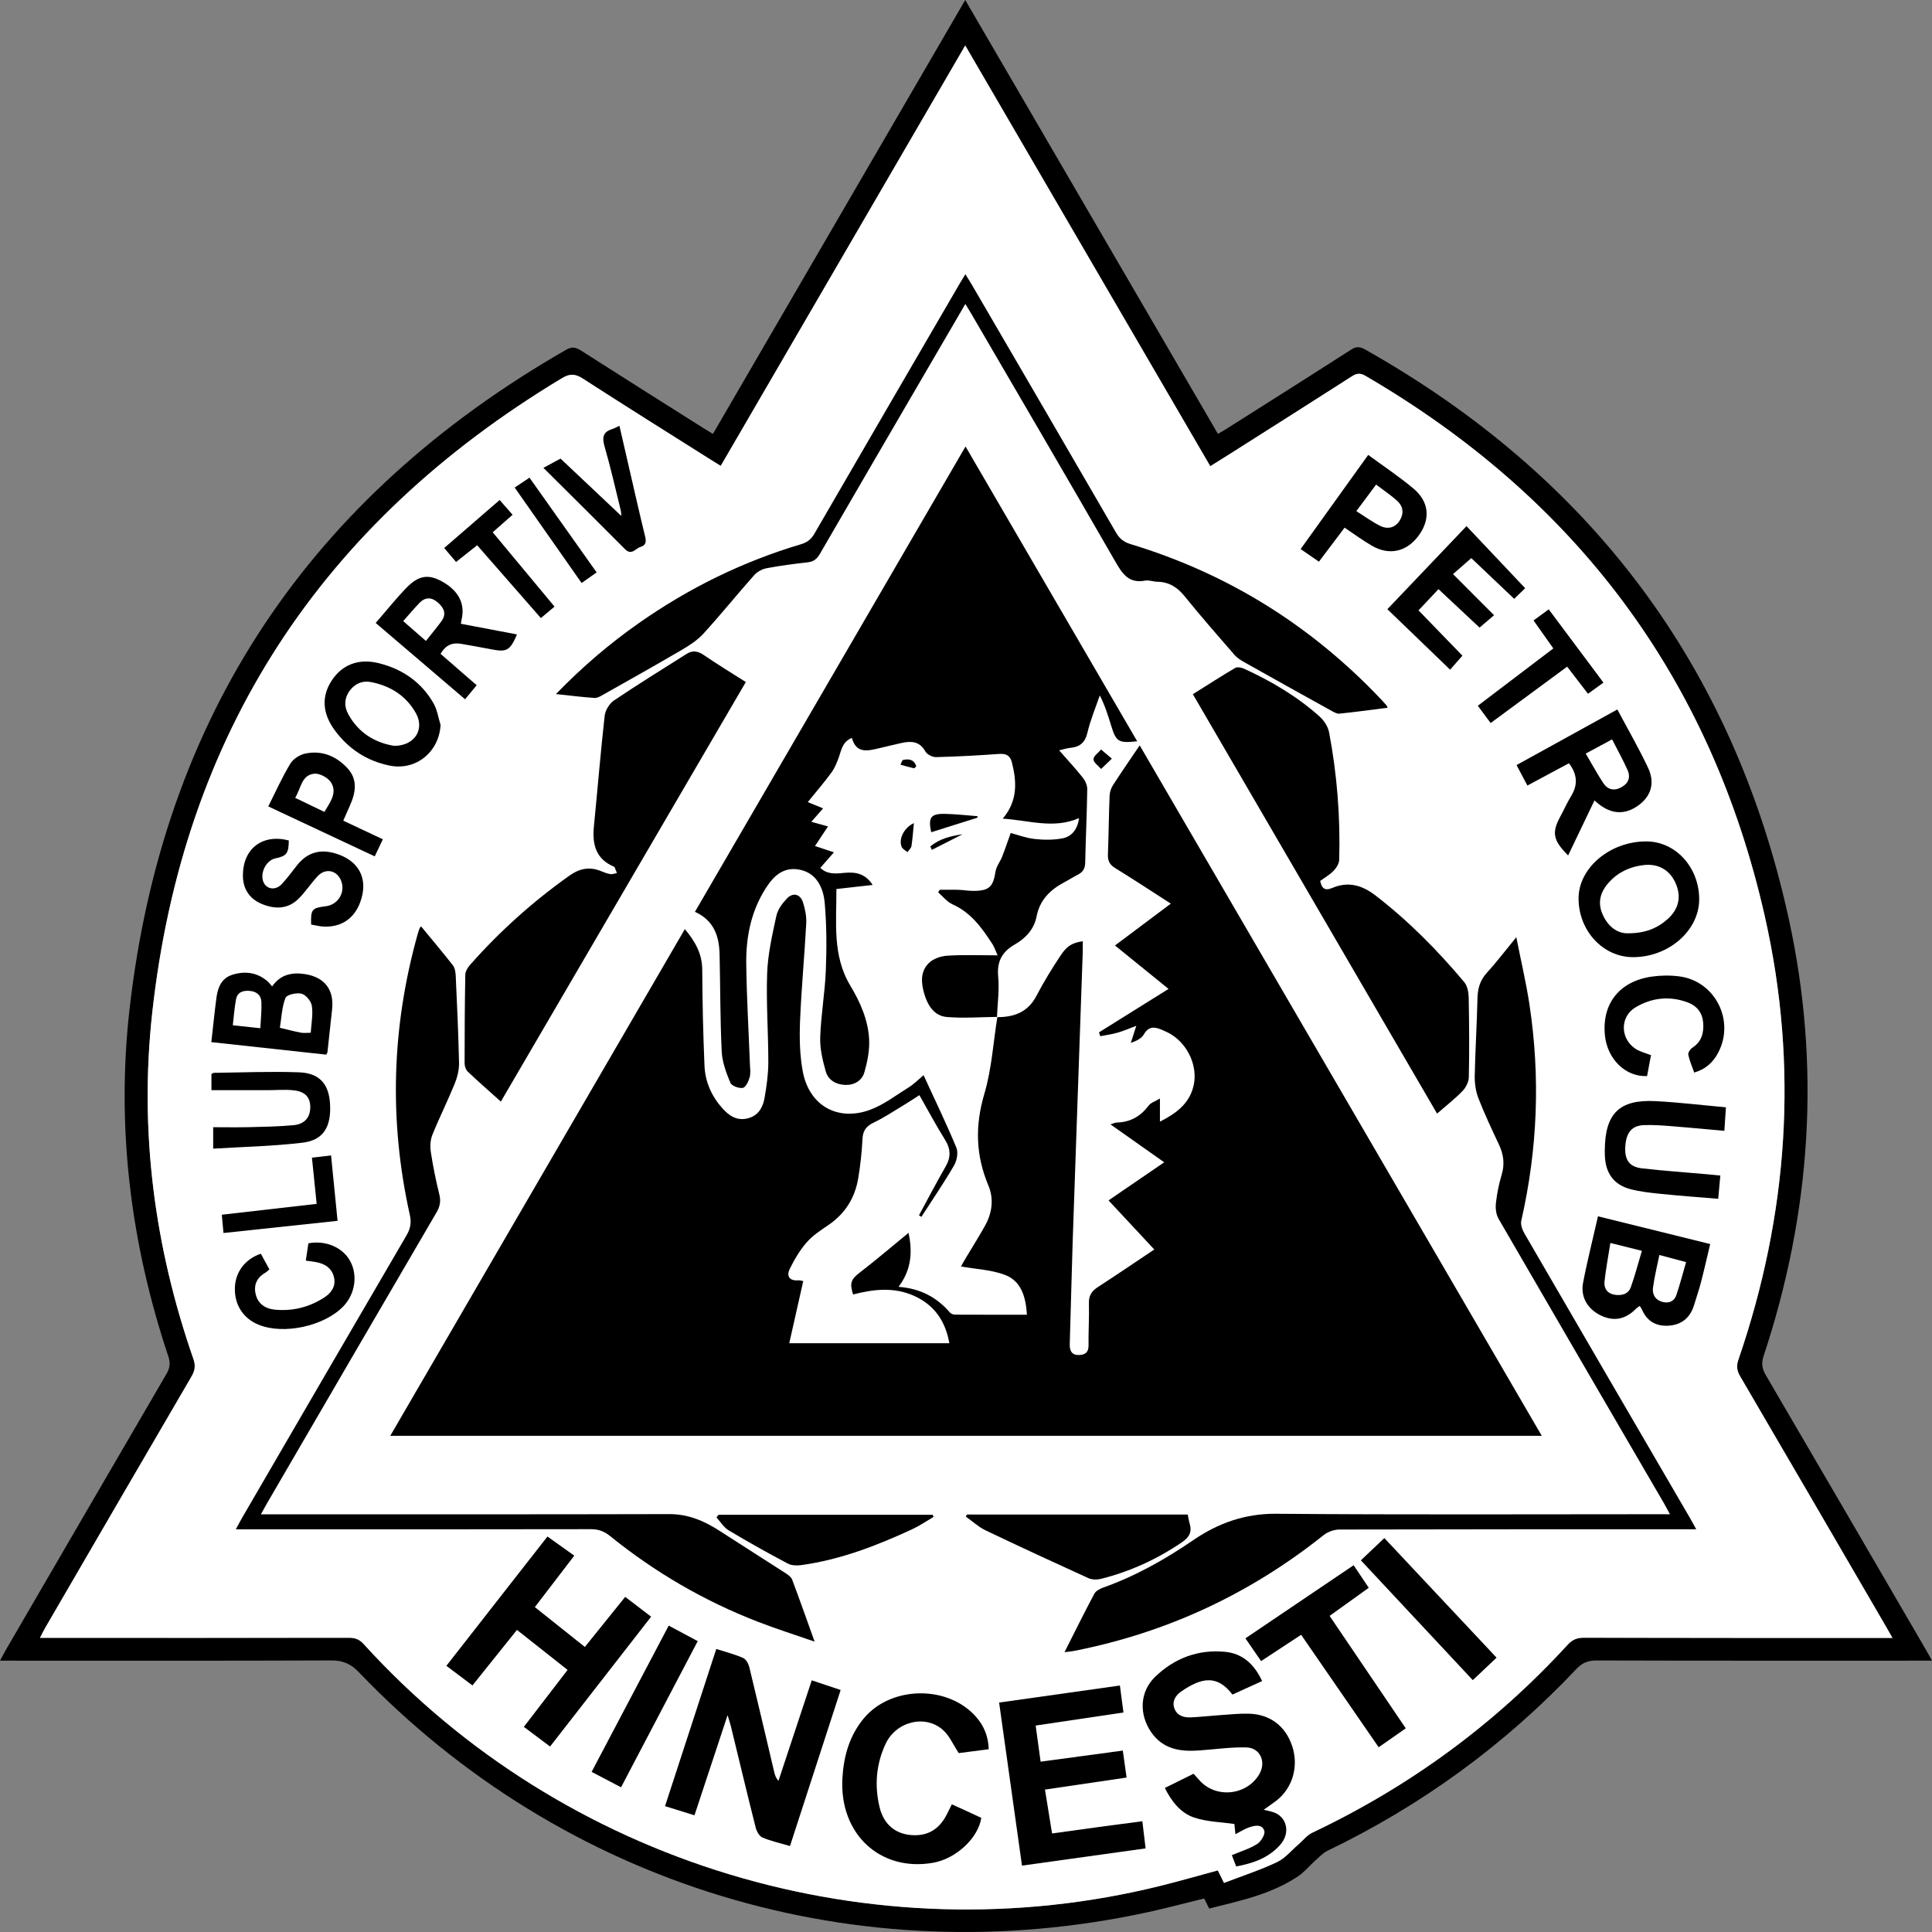 <svg width="50" height="50" viewBox="0 0 50 50" fill="none" xmlns="http://www.w3.org/2000/svg">
<rect x="0" y="0" width="50" height="50" fill="#808080" stroke="none"/>
<path d="M50 42.978C49.853 42.978 49.757 42.978 49.66 42.978C46.881 42.978 44.102 42.981 41.322 42.973C41.102 42.972 40.951 43.03 40.796 43.194C38.941 45.159 36.791 46.724 34.357 47.897C34.239 47.953 34.143 48.058 34.042 48.148C33.891 48.282 33.762 48.446 33.596 48.557C32.901 49.023 32.096 49.192 31.294 49.393C31.247 49.299 31.209 49.221 31.164 49.133C30.682 49.25 30.206 49.377 29.725 49.483C22.211 51.123 14.586 48.81 9.283 43.273C9.074 43.055 8.871 42.971 8.571 42.972C5.816 42.983 3.061 42.978 0.307 42.978C0.218 42.978 0.131 42.978 0 42.978C0.062 42.865 0.105 42.781 0.151 42.7C1.535 40.319 2.919 37.938 4.307 35.559C4.396 35.408 4.415 35.281 4.358 35.108C3.38 32.183 3.005 29.178 3.353 26.114C4.217 18.515 8.035 12.851 14.649 9.053C14.8 8.965 14.902 8.986 15.039 9.074C16.092 9.747 17.151 10.414 18.209 11.082C18.283 11.129 18.358 11.175 18.45 11.23C20.627 7.486 22.796 3.758 24.98 0C27.166 3.753 29.335 7.478 31.52 11.229C31.605 11.179 31.68 11.137 31.751 11.092C32.821 10.414 33.893 9.738 34.959 9.053C35.096 8.964 35.191 8.967 35.33 9.045C41.154 12.33 44.853 17.22 46.289 23.76C47.129 27.581 46.874 31.373 45.643 35.091C45.58 35.279 45.6 35.42 45.699 35.589C47.087 37.959 48.467 40.333 49.849 42.707C49.894 42.782 49.934 42.859 50 42.978ZM31.322 12.065C29.203 8.427 27.1 4.816 24.981 1.177C22.861 4.822 20.759 8.435 18.654 12.057C18.55 11.994 18.474 11.948 18.399 11.9C17.294 11.201 16.184 10.509 15.086 9.799C14.889 9.671 14.75 9.664 14.547 9.786C8.325 13.525 4.738 18.978 3.94 26.215C3.604 29.274 3.994 32.266 5.007 35.174C5.066 35.345 5.044 35.474 4.956 35.626C3.694 37.788 2.437 39.951 1.179 42.114C1.134 42.192 1.094 42.275 1.035 42.388C1.182 42.388 1.28 42.388 1.377 42.388C3.928 42.388 6.48 42.389 9.032 42.386C9.188 42.386 9.3 42.423 9.41 42.546C14.579 48.235 22.581 50.66 30.046 48.802C30.539 48.68 31.028 48.538 31.518 48.406C31.569 48.51 31.614 48.601 31.678 48.73C32.146 48.551 32.609 48.399 33.047 48.193C33.258 48.093 33.42 47.891 33.603 47.735C33.721 47.634 33.822 47.497 33.956 47.433C36.476 46.239 38.685 44.625 40.57 42.568C40.691 42.436 40.81 42.385 40.988 42.385C43.548 42.39 46.107 42.389 48.667 42.389C48.758 42.389 48.849 42.389 48.977 42.389C48.9 42.253 48.853 42.169 48.804 42.085C47.549 39.93 46.296 37.773 45.036 35.62C44.951 35.474 44.934 35.355 44.99 35.19C46.279 31.435 46.551 27.603 45.677 23.729C44.284 17.556 40.793 12.908 35.337 9.726C35.204 9.649 35.114 9.658 34.99 9.738C33.944 10.409 32.893 11.073 31.844 11.739C31.678 11.842 31.514 11.945 31.322 12.065Z" fill="black"/>
<path d="M31.322 12.066C31.514 11.945 31.678 11.843 31.843 11.739C32.892 11.073 33.943 10.409 34.989 9.738C35.113 9.659 35.203 9.649 35.336 9.726C40.793 12.907 44.284 17.555 45.676 23.729C46.55 27.603 46.278 31.434 44.989 35.19C44.933 35.354 44.95 35.474 45.035 35.619C46.295 37.773 47.548 39.928 48.803 42.085C48.852 42.169 48.899 42.253 48.976 42.389C48.848 42.389 48.758 42.389 48.666 42.389C46.106 42.389 43.547 42.39 40.987 42.384C40.808 42.384 40.689 42.436 40.569 42.567C38.684 44.625 36.474 46.239 33.955 47.433C33.821 47.497 33.72 47.634 33.602 47.734C33.419 47.891 33.257 48.093 33.046 48.192C32.608 48.399 32.144 48.549 31.677 48.729C31.614 48.601 31.569 48.509 31.517 48.406C31.026 48.538 30.538 48.679 30.045 48.802C22.578 50.659 14.578 48.236 9.409 42.545C9.299 42.424 9.186 42.385 9.031 42.385C6.479 42.389 3.927 42.387 1.375 42.387C1.278 42.387 1.182 42.387 1.034 42.387C1.092 42.275 1.132 42.193 1.178 42.114C2.435 39.95 3.693 37.786 4.955 35.626C5.044 35.474 5.066 35.346 5.006 35.173C3.994 32.266 3.603 29.273 3.939 26.215C4.736 18.977 8.324 13.526 14.546 9.786C14.749 9.664 14.888 9.672 15.085 9.799C16.184 10.509 17.292 11.202 18.398 11.9C18.473 11.948 18.549 11.993 18.652 12.057C20.758 8.435 22.86 4.822 24.98 1.177C27.1 4.816 29.203 8.427 31.322 12.066Z" fill="white"/>
<path d="M25.799 26.324C26.241 26.326 26.601 26.198 26.824 25.771C27.011 25.412 27.225 25.064 27.449 24.727C27.621 24.468 27.752 24.403 28.022 24.359C28.022 24.448 28.024 24.534 28.022 24.619C27.935 27.131 27.845 29.644 27.76 32.155C27.731 33.032 27.713 33.911 27.685 34.789C27.68 34.969 27.746 35.075 27.933 35.068C28.078 35.061 28.172 35.001 28.171 34.827C28.166 34.461 28.191 34.095 28.181 33.729C28.175 33.533 28.25 33.415 28.409 33.312C28.906 32.989 29.396 32.656 29.873 32.337C29.482 31.918 29.098 31.505 28.689 31.066C29.155 30.747 29.621 30.429 30.13 30.08C29.665 29.753 29.221 29.439 28.739 29.099C28.82 29.074 28.86 29.052 28.901 29.051C29.251 29.043 29.517 28.893 29.727 28.612C29.782 28.538 29.893 28.506 30.019 28.429C30.019 28.654 30.019 28.82 30.019 29.029C30.446 28.81 30.791 28.558 30.894 28.078C30.994 27.607 30.76 27.064 30.337 26.787C30.25 26.729 30.152 26.686 30.055 26.645C29.877 26.572 29.725 26.557 29.605 26.767C29.543 26.875 29.408 26.942 29.265 26.991C29.306 26.864 29.346 26.736 29.407 26.548C29.219 26.619 29.075 26.682 28.924 26.725C28.779 26.767 28.626 26.787 28.476 26.817C28.464 26.784 28.452 26.752 28.441 26.718C29.028 26.352 29.615 25.985 30.242 25.593C29.767 25.207 29.318 24.843 28.856 24.469C29.345 24.102 29.812 23.752 30.301 23.386C29.804 23.067 29.338 22.76 28.862 22.467C28.719 22.379 28.666 22.278 28.673 22.113C28.692 21.609 28.696 21.104 28.716 20.6C28.719 20.508 28.75 20.405 28.799 20.328C29.018 19.988 29.248 19.656 29.495 19.29C32.967 25.251 36.426 31.192 39.901 37.159C29.955 37.159 20.053 37.159 10.1 37.159C12.645 32.78 15.178 28.424 17.724 24.045C17.987 24.36 18.171 24.677 18.174 25.093C18.178 25.922 18.197 26.752 18.232 27.581C18.25 27.997 18.416 28.372 18.697 28.684C18.865 28.872 19.064 29.009 19.339 28.946C19.616 28.882 19.741 28.671 19.785 28.422C19.839 28.12 19.882 27.811 19.884 27.503C19.885 26.73 19.826 25.958 19.854 25.187C19.872 24.69 19.986 24.193 20.092 23.703C20.127 23.539 20.246 23.379 20.366 23.253C20.522 23.089 20.712 23.136 20.781 23.353C20.838 23.527 20.875 23.72 20.865 23.901C20.82 24.745 20.739 25.588 20.705 26.432C20.688 26.867 20.697 27.315 20.778 27.741C20.945 28.607 21.667 29.024 22.5 28.728C22.865 28.598 23.188 28.345 23.524 28.136C23.651 28.057 23.761 27.944 23.902 27.826C24.196 28.466 24.492 29.077 24.751 29.702C24.804 29.829 24.763 30.038 24.689 30.165C24.426 30.617 24.129 31.052 23.845 31.492C23.824 31.479 23.804 31.466 23.783 31.452C24.011 31.032 24.233 30.607 24.472 30.191C24.616 29.944 24.605 29.729 24.452 29.488C24.224 29.123 24.022 28.744 23.794 28.343C23.669 28.423 23.531 28.515 23.39 28.6C23.133 28.755 22.882 28.922 22.613 29.052C22.418 29.144 22.332 29.259 22.321 29.476C22.304 29.816 22.267 30.157 22.211 30.493C22.127 30.995 21.878 31.401 21.452 31.695C21.251 31.833 21.038 31.968 20.881 32.148C20.703 32.35 20.561 32.591 20.441 32.834C20.352 33.011 20.415 33.152 20.654 33.135C20.702 33.132 20.749 33.148 20.788 33.154C20.67 33.68 20.552 34.202 20.426 34.762C21.85 34.762 23.201 34.762 24.569 34.762C24.469 34.192 24.181 33.769 23.648 33.533C23.131 33.303 22.601 33.365 22.078 33.501C21.98 33.199 22.031 33.103 22.252 32.933C22.68 32.603 23.09 32.252 23.514 31.905C23.608 32.362 23.608 32.837 23.254 33.303C23.835 33.348 24.249 33.581 24.582 33.966C24.611 33.999 24.667 34.022 24.712 34.023C25.327 34.026 25.942 34.025 26.577 34.025C26.548 33.556 26.425 33.157 26.018 32.998C25.667 32.861 25.267 32.848 24.869 32.776C24.902 32.718 24.955 32.622 25.012 32.529C25.174 32.257 25.344 31.989 25.497 31.713C25.679 31.383 25.724 31.023 25.578 30.677C25.25 29.896 25.231 29.13 25.475 28.308C25.665 27.668 25.705 26.982 25.812 26.317L25.799 26.324Z" fill="black"/>
<path d="M25.806 26.317C25.369 26.322 24.93 26.357 24.496 26.319C24.188 26.291 24.017 26.035 23.928 25.747C23.839 25.456 23.806 25.15 24.04 24.922C24.153 24.81 24.351 24.744 24.516 24.733C24.936 24.707 25.357 24.724 25.818 24.724C25.765 24.607 25.736 24.515 25.687 24.438C25.416 24.019 25.132 23.62 24.651 23.404C24.51 23.341 24.403 23.2 24.28 23.095C24.294 23.073 24.306 23.05 24.319 23.028C24.483 23.028 24.648 23.023 24.812 23.029C24.942 23.033 25.071 23.058 25.2 23.056C25.603 23.054 25.703 22.948 25.765 22.553C25.786 22.419 25.885 22.299 25.936 22.169C26.012 21.976 26.077 21.779 26.157 21.558C26.319 21.6 26.541 21.685 26.771 21.712C27.008 21.739 27.257 21.741 27.49 21.698C27.738 21.652 27.887 21.463 27.926 21.172C27.268 21.461 26.632 21.229 25.95 21.187C26.342 20.724 26.314 20.238 26.189 19.735C26.141 19.547 26.037 19.499 25.851 19.512C25.309 19.552 24.766 19.58 24.223 19.594C24.13 19.596 23.991 19.525 23.948 19.447C23.803 19.186 23.587 19.173 23.342 19.226C23.143 19.269 22.947 19.319 22.749 19.365C22.457 19.433 22.161 19.511 22.046 19.097C21.799 19.199 21.776 19.409 21.71 19.595C21.66 19.734 21.603 19.877 21.517 19.994C21.331 20.25 21.123 20.488 20.905 20.759C21.035 20.812 21.156 20.861 21.302 20.92C21.204 21.031 21.111 21.136 20.997 21.268C21.142 21.308 21.263 21.343 21.428 21.388C21.317 21.555 21.215 21.71 21.092 21.895C21.248 21.947 21.396 21.996 21.582 22.058C21.452 22.206 21.343 22.331 21.23 22.46C21.407 22.633 21.625 22.613 21.845 22.59C22.13 22.562 22.391 22.599 22.584 22.902C22.259 22.938 21.966 22.971 21.646 23.008C21.651 23.865 21.535 24.722 22.005 25.506C22.261 25.933 22.467 26.394 22.493 26.896C22.508 27.179 22.449 27.475 22.371 27.748C22.309 27.964 22.115 28.084 21.879 28.078C21.64 28.071 21.436 27.957 21.37 27.727C21.29 27.442 21.217 27.139 21.227 26.846C21.246 26.271 21.348 25.698 21.372 25.123C21.395 24.541 21.395 23.953 21.344 23.375C21.309 22.966 21.125 22.574 20.659 22.501C20.203 22.43 19.946 22.759 19.746 23.106C19.42 23.671 19.305 24.297 19.313 24.936C19.323 25.806 19.375 26.675 19.408 27.544C19.413 27.658 19.431 27.778 19.4 27.884C19.371 27.988 19.297 28.142 19.223 28.155C19.121 28.171 18.935 28.103 18.902 28.022C18.795 27.765 18.691 27.487 18.678 27.213C18.637 26.377 18.642 25.539 18.623 24.701C18.613 24.228 18.477 23.82 17.985 23.598C20.316 19.588 22.642 15.588 24.988 11.555C26.479 14.114 27.952 16.644 29.431 19.185C28.943 19.236 28.886 19.199 28.758 18.783C28.678 18.523 28.598 18.261 28.462 17.997C28.353 18.317 28.22 18.632 28.143 18.96C28.082 19.217 27.948 19.331 27.702 19.354C27.617 19.362 27.534 19.39 27.41 19.418C27.634 19.674 27.838 19.893 28.023 20.126C28.087 20.208 28.14 20.326 28.138 20.426C28.129 21.06 28.098 21.694 28.085 22.329C28.081 22.479 28.025 22.571 27.896 22.636C27.774 22.698 27.657 22.774 27.535 22.838C27.175 23.03 26.909 23.295 26.827 23.715C26.762 24.052 26.543 24.281 26.261 24.444C25.929 24.636 25.796 24.887 25.833 25.279C25.866 25.624 25.815 25.975 25.801 26.324C25.799 26.324 25.806 26.317 25.806 26.317Z" fill="black"/>
<path d="M43.217 39.189C43.153 39.07 43.115 38.993 43.071 38.918C41.64 36.46 40.207 34.004 38.783 31.543C38.718 31.431 38.699 31.27 38.714 31.139C38.741 30.889 38.791 30.64 38.864 30.399C38.946 30.124 38.912 29.875 38.793 29.622C38.607 29.226 38.418 28.828 38.26 28.42C38.191 28.24 38.162 28.032 38.166 27.838C38.18 27.172 38.222 26.506 38.237 25.839C38.243 25.584 38.301 25.371 38.479 25.177C38.729 24.903 38.954 24.605 39.242 24.255C39.364 24.876 39.497 25.433 39.582 25.996C39.866 27.873 39.794 29.739 39.37 31.594C39.347 31.694 39.399 31.83 39.455 31.927C40.878 34.38 42.305 36.83 43.733 39.28C43.781 39.363 43.826 39.448 43.899 39.578C43.773 39.578 43.682 39.578 43.59 39.578C40.616 39.578 37.642 39.576 34.668 39.584C34.529 39.584 34.363 39.642 34.255 39.729C32.352 41.247 30.212 42.246 27.826 42.72C27.741 42.737 27.652 42.744 27.549 42.759C27.81 42.242 28.057 41.742 28.319 41.25C28.358 41.175 28.461 41.118 28.547 41.088C29.386 40.789 30.152 40.359 30.887 39.855C31.522 39.42 32.219 39.17 33.027 39.176C36.31 39.204 39.594 39.188 42.877 39.188C42.975 39.189 43.071 39.189 43.217 39.189Z" fill="black"/>
<path d="M12.962 28.509C12.657 28.235 12.376 27.991 12.107 27.735C12.056 27.687 12.024 27.592 12.024 27.518C12.023 26.755 12.028 25.991 12.042 25.227C12.043 25.141 12.103 25.042 12.162 24.974C12.929 24.105 13.785 23.337 14.73 22.666C15.005 22.47 15.265 22.422 15.568 22.55C15.643 22.581 15.721 22.61 15.8 22.622C15.853 22.63 15.91 22.604 15.966 22.593C15.946 22.542 15.926 22.49 15.904 22.439C15.902 22.434 15.89 22.43 15.883 22.427C15.416 22.227 15.325 21.846 15.37 21.39C15.464 20.437 15.542 19.482 15.648 18.53C15.663 18.388 15.768 18.211 15.885 18.131C16.503 17.714 17.137 17.323 17.766 16.925C17.919 16.827 18.056 16.844 18.212 16.951C18.565 17.194 18.933 17.416 19.302 17.651C17.191 21.268 15.091 24.864 12.962 28.509Z" fill="black"/>
<path d="M10.898 23.975C11.175 24.312 11.453 24.64 11.718 24.979C11.772 25.047 11.789 25.158 11.794 25.25C11.829 26.005 11.864 26.759 11.88 27.515C11.883 27.694 11.833 27.885 11.765 28.053C11.584 28.496 11.369 28.926 11.19 29.369C11.136 29.503 11.127 29.671 11.15 29.816C11.206 30.184 11.281 30.552 11.37 30.914C11.413 31.088 11.386 31.224 11.299 31.374C9.831 33.885 8.369 36.399 6.906 38.913C6.862 38.989 6.82 39.066 6.752 39.19C6.876 39.19 6.967 39.19 7.058 39.19C10.479 39.19 13.899 39.194 17.32 39.185C17.819 39.184 18.233 39.365 18.635 39.626C19.198 39.992 19.769 40.35 20.334 40.716C20.399 40.758 20.475 40.813 20.5 40.879C20.694 41.393 20.876 41.91 21.082 42.485C20.567 42.306 20.083 42.154 19.611 41.97C18.222 41.432 16.949 40.691 15.792 39.755C15.638 39.63 15.488 39.574 15.287 39.575C12.338 39.581 9.388 39.579 6.438 39.579C6.342 39.579 6.247 39.579 6.102 39.579C6.166 39.462 6.209 39.38 6.255 39.299C7.676 36.855 9.096 34.41 10.522 31.969C10.622 31.797 10.651 31.643 10.607 31.445C10.062 29.002 10.135 26.573 10.813 24.162C10.826 24.116 10.842 24.069 10.86 24.024C10.864 24.009 10.878 24 10.898 23.975Z" fill="black"/>
<path d="M34.167 22.798C34.204 22.985 34.283 23.063 34.474 22.982C34.887 22.806 35.243 22.902 35.599 23.176C36.453 23.834 37.205 24.596 37.895 25.418C37.979 25.518 38.008 25.689 38.01 25.828C38.023 26.511 38.028 27.194 38.013 27.877C38.011 27.999 37.937 28.146 37.85 28.235C37.655 28.437 37.43 28.612 37.191 28.82C35.078 25.19 32.983 21.593 30.871 17.966C31.243 17.733 31.601 17.501 31.968 17.285C32.021 17.254 32.127 17.276 32.194 17.305C32.898 17.627 33.562 18.019 34.143 18.536C34.261 18.64 34.369 18.803 34.397 18.955C34.604 20.044 34.69 21.146 34.658 22.255C34.654 22.352 34.584 22.463 34.512 22.537C34.413 22.64 34.283 22.713 34.167 22.798Z" fill="black"/>
<path d="M14.388 17.962C15.078 17.251 15.776 16.658 16.528 16.13C17.821 15.221 19.221 14.534 20.735 14.083C20.894 14.036 20.994 13.955 21.078 13.81C22.327 11.652 23.582 9.497 24.836 7.341C24.88 7.265 24.928 7.188 24.984 7.097C25.045 7.194 25.096 7.276 25.145 7.358C26.393 9.5 27.641 11.64 28.882 13.783C28.975 13.943 29.086 14.029 29.263 14.083C31.782 14.846 33.941 16.195 35.749 18.107C35.793 18.155 35.837 18.203 35.88 18.252C35.89 18.263 35.894 18.279 35.913 18.316C35.492 18.37 35.078 18.427 34.664 18.469C34.595 18.476 34.513 18.426 34.446 18.389C33.701 17.977 32.958 17.563 32.217 17.146C32.12 17.092 32.019 17.03 31.948 16.948C31.51 16.445 31.072 15.943 30.653 15.425C30.464 15.192 30.248 15.06 29.95 15.056C29.845 15.054 29.735 15.008 29.636 15.026C29.219 15.106 29.05 14.856 28.867 14.538C27.628 12.384 26.372 10.238 25.12 8.091C25.08 8.022 25.037 7.955 24.983 7.867C24.622 8.486 24.275 9.082 23.927 9.678C23.024 11.23 22.118 12.78 21.219 14.334C21.142 14.468 21.055 14.535 20.903 14.553C20.547 14.593 20.194 14.639 19.843 14.705C19.727 14.727 19.598 14.796 19.52 14.883C19.077 15.381 18.659 15.901 18.21 16.393C18.051 16.568 17.842 16.704 17.636 16.824C16.965 17.217 16.287 17.597 15.609 17.979C15.541 18.018 15.459 18.067 15.387 18.063C15.074 18.042 14.763 18.002 14.388 17.962Z" fill="black"/>
<path d="M18.83 44.388C18.536 45.279 18.259 46.118 17.973 46.98C17.728 46.904 17.493 46.831 17.211 46.743C17.654 45.382 18.092 44.037 18.537 42.675C18.79 42.756 19.02 42.814 19.232 42.908C19.308 42.941 19.371 43.059 19.393 43.148C19.614 44.056 19.825 44.965 20.04 45.874C20.057 45.943 20.079 46.011 20.146 46.09C20.43 45.232 20.714 44.374 21.008 43.487C21.256 43.57 21.489 43.647 21.756 43.737C21.319 45.086 20.884 46.423 20.445 47.775C20.19 47.7 19.951 47.648 19.73 47.554C19.65 47.52 19.581 47.394 19.557 47.297C19.336 46.423 19.128 45.547 18.914 44.671C18.895 44.596 18.87 44.522 18.83 44.388Z" fill="black"/>
<path d="M32.703 46.837C32.813 46.863 32.875 46.875 32.936 46.893C33.302 47.004 33.409 47.428 33.134 47.741C32.837 48.079 32.437 48.222 31.992 48.303C31.95 48.194 31.913 48.099 31.88 48.011C32.112 47.913 32.341 47.846 32.535 47.722C32.635 47.659 32.747 47.475 32.721 47.385C32.666 47.202 32.473 47.241 32.324 47.293C32.211 47.331 32.108 47.4 31.973 47.469C31.962 47.353 31.951 47.254 31.946 47.205C31.597 47.154 31.228 47.149 30.898 47.036C30.558 46.919 30.323 46.63 30.146 46.272C30.4 46.146 30.637 46.029 30.889 45.905C30.938 45.959 30.987 46.01 31.033 46.064C31.452 46.55 32.259 46.475 32.588 45.92C32.777 45.604 32.617 45.232 32.253 45.223C31.842 45.213 31.429 45.275 31.018 45.303C30.536 45.336 30.094 45.267 29.791 44.827C29.476 44.369 29.494 43.785 29.892 43.399C30.394 42.912 31.015 42.679 31.714 42.75C32.155 42.794 32.463 43.07 32.663 43.506C32.401 43.625 32.147 43.74 31.896 43.855C31.5 43.336 31.098 43.414 30.575 43.771C30.432 43.87 30.324 44.021 30.392 44.211C30.459 44.396 30.629 44.453 30.808 44.446C31.075 44.435 31.342 44.403 31.609 44.385C31.844 44.369 32.079 44.344 32.313 44.35C32.867 44.362 33.269 44.669 33.442 45.19C33.614 45.71 33.455 46.268 33.038 46.597C32.941 46.672 32.84 46.738 32.703 46.837Z" fill="black"/>
<path d="M15.136 42.623C15.488 42.185 15.828 41.764 16.18 41.327C16.408 41.502 16.62 41.663 16.851 41.84C15.979 42.961 15.117 44.068 14.236 45.2C14.012 45.031 13.795 44.869 13.557 44.691C13.939 44.194 14.309 43.714 14.689 43.217C14.249 42.87 13.825 42.534 13.379 42.182C12.992 42.665 12.613 43.136 12.227 43.619C11.997 43.445 11.784 43.285 11.552 43.111C12.424 41.997 13.286 40.891 14.168 39.765C14.398 39.928 14.62 40.087 14.862 40.26C14.519 40.707 14.186 41.143 13.842 41.592C14.276 41.936 14.698 42.274 15.136 42.623Z" fill="black"/>
<path d="M27.044 46.314C27.106 46.701 27.164 47.058 27.227 47.45C27.626 47.395 28.009 47.341 28.391 47.289C28.775 47.237 29.16 47.188 29.564 47.133C29.593 47.373 29.619 47.595 29.648 47.836C28.573 47.986 27.523 48.132 26.449 48.282C26.25 46.865 26.055 45.477 25.857 44.062C26.899 43.915 27.925 43.77 28.983 43.621C29.013 43.851 29.042 44.069 29.075 44.319C28.313 44.432 27.572 44.542 26.803 44.657C26.845 44.964 26.886 45.257 26.931 45.592C27.638 45.497 28.332 45.403 29.058 45.305C29.091 45.541 29.122 45.761 29.156 46.003C28.451 46.108 27.764 46.208 27.044 46.314Z" fill="black"/>
<path d="M25.588 45.27C25.303 45.306 25.032 45.341 24.812 45.37C24.665 45.147 24.574 44.928 24.415 44.782C23.963 44.362 23.197 44.541 22.92 45.129C22.674 45.653 22.628 46.21 22.764 46.772C22.869 47.212 23.171 47.459 23.579 47.491C24.009 47.526 24.314 47.343 24.514 46.936C24.549 46.863 24.586 46.791 24.633 46.696C24.769 46.758 24.899 46.816 25.028 46.875C25.153 46.932 25.276 46.99 25.396 47.046C25.314 47.576 24.737 48.106 24.145 48.209C22.772 48.447 21.712 47.454 21.802 46.007C21.836 45.444 21.985 44.918 22.353 44.474C23.056 43.626 24.526 43.603 25.256 44.427C25.467 44.666 25.578 44.939 25.588 45.27Z" fill="black"/>
<path d="M25.026 39.196C26.924 39.196 28.824 39.196 30.739 39.196C30.755 39.277 30.766 39.355 30.788 39.429C30.854 39.647 30.779 39.784 30.59 39.913C29.945 40.352 29.25 40.67 28.496 40.86C28.393 40.886 28.261 40.885 28.167 40.842C27.275 40.436 26.385 40.026 25.5 39.602C25.317 39.513 25.162 39.367 24.993 39.248C25.005 39.231 25.015 39.214 25.026 39.196Z" fill="black"/>
<path d="M35.032 40.508C35.166 40.708 35.291 40.895 35.423 41.092C35.076 41.341 34.748 41.576 34.41 41.819C35.069 42.793 35.719 43.751 36.381 44.729C36.149 44.891 35.926 45.047 35.68 45.219C35.006 44.242 34.346 43.283 33.673 42.308C33.325 42.537 32.989 42.758 32.637 42.989C32.505 42.797 32.377 42.612 32.231 42.4C33.163 41.769 34.087 41.145 35.032 40.508Z" fill="black"/>
<path d="M41.356 31.478C42.337 31.721 43.277 31.953 44.26 32.196C44.178 32.538 44.104 32.867 44.019 33.193C43.968 33.388 43.901 33.58 43.843 33.773C43.745 34.096 43.528 34.282 43.194 34.308C42.872 34.332 42.627 34.201 42.495 33.893C42.483 33.863 42.461 33.837 42.436 33.798C42.403 33.822 42.369 33.84 42.344 33.866C42.071 34.144 41.776 34.205 41.441 34.05C41.097 33.89 40.899 33.575 40.969 33.203C41.076 32.64 41.219 32.083 41.356 31.478ZM42.492 32.371C42.203 32.299 41.958 32.238 41.676 32.168C41.619 32.532 41.558 32.85 41.524 33.17C41.507 33.338 41.593 33.475 41.776 33.506C41.957 33.537 42.136 33.501 42.205 33.313C42.314 33.011 42.393 32.699 42.492 32.371ZM42.944 32.479C42.884 32.776 42.816 33.049 42.779 33.327C42.757 33.499 42.837 33.644 43.025 33.694C43.191 33.737 43.327 33.679 43.381 33.524C43.478 33.245 43.549 32.959 43.636 32.663C43.396 32.598 43.194 32.545 42.944 32.479Z" fill="black"/>
<path d="M18.595 39.202C20.442 39.202 22.288 39.202 24.135 39.202C24.145 39.219 24.153 39.238 24.163 39.256C23.982 39.362 23.808 39.482 23.619 39.571C22.697 40 21.752 40.364 20.737 40.505C20.624 40.52 20.485 40.517 20.387 40.465C19.871 40.191 19.362 39.907 18.861 39.607C18.733 39.531 18.647 39.385 18.542 39.271C18.56 39.249 18.578 39.226 18.595 39.202Z" fill="black"/>
<path d="M39.529 20.33C39.435 20.152 39.348 19.989 39.248 19.8C40.109 19.325 40.965 18.853 41.857 18.361C42.13 18.875 42.414 19.364 42.654 19.875C42.838 20.268 42.724 20.611 42.401 20.844C42.053 21.094 41.703 21.078 41.356 20.793C41.313 20.758 41.273 20.721 41.265 20.715C41.039 21.187 40.814 21.655 40.583 22.139C40.185 21.739 40.154 21.547 40.389 21.116C40.482 20.945 40.56 20.765 40.662 20.6C40.84 20.308 40.82 20.035 40.604 19.753C40.255 19.94 39.901 20.13 39.529 20.33ZM41.038 19.503C41.2 19.778 41.337 20.027 41.491 20.264C41.605 20.436 41.769 20.478 41.959 20.375C42.148 20.273 42.205 20.112 42.119 19.923C42 19.659 41.858 19.406 41.721 19.135C41.484 19.262 41.279 19.373 41.038 19.503Z" fill="black"/>
<path d="M43.975 23.272C43.976 24.078 43.192 24.768 42.27 24.771C41.487 24.775 40.85 24.088 40.853 23.244C40.857 22.453 41.679 21.768 42.616 21.776C43.367 21.781 43.974 22.448 43.975 23.272ZM42.134 24.154C42.575 24.153 42.885 24.026 43.15 23.793C43.45 23.529 43.521 23.201 43.361 22.849C43.21 22.513 42.914 22.342 42.531 22.389C42.183 22.43 41.876 22.572 41.638 22.837C41.419 23.079 41.337 23.354 41.476 23.666C41.618 23.987 41.861 24.16 42.134 24.154Z" fill="black"/>
<path d="M36.711 15.796C37.091 16.189 37.457 16.567 37.847 16.969C37.753 17.076 37.649 17.193 37.529 17.331C36.985 16.806 36.456 16.296 35.905 15.766C36.588 15.05 37.263 14.341 37.953 13.616C38.467 14.159 38.967 14.69 39.471 15.223C39.416 15.276 39.309 15.38 39.187 15.498C38.816 15.147 38.441 14.79 38.077 14.444C37.915 14.587 37.76 14.723 37.604 14.858C37.968 15.223 38.306 15.561 38.666 15.922C38.538 16.031 38.423 16.128 38.291 16.242C37.949 15.922 37.595 15.591 37.228 15.247C37.046 15.441 36.876 15.621 36.711 15.796Z" fill="black"/>
<path d="M5.469 26.97C5.516 26.558 5.553 26.187 5.602 25.817C5.639 25.548 5.735 25.309 6.028 25.222C6.352 25.126 6.654 25.168 6.918 25.391C6.961 25.427 6.994 25.474 7.043 25.528C7.257 25.219 7.558 25.156 7.901 25.211C8.403 25.293 8.649 25.614 8.595 26.119C8.555 26.49 8.514 26.861 8.474 27.233C8.473 27.247 8.459 27.261 8.442 27.294C7.468 27.188 6.488 27.082 5.469 26.97ZM8.042 26.728C8.058 26.48 8.104 26.249 8.071 26.032C8.052 25.91 7.918 25.747 7.805 25.717C7.678 25.684 7.421 25.741 7.388 25.825C7.294 26.066 7.286 26.338 7.243 26.599C7.423 26.642 7.603 26.69 7.785 26.725C7.856 26.739 7.93 26.728 8.042 26.728ZM6.737 26.61C6.75 26.363 6.774 26.145 6.765 25.93C6.757 25.756 6.641 25.659 6.462 25.644C6.288 25.63 6.145 25.677 6.109 25.86C6.067 26.078 6.052 26.301 6.025 26.534C6.274 26.561 6.481 26.583 6.737 26.61Z" fill="black"/>
<path d="M44.522 30.423C44.504 30.634 44.487 30.817 44.467 31.025C43.962 30.983 43.479 30.948 42.998 30.899C42.724 30.871 42.447 30.843 42.184 30.772C41.767 30.658 41.558 30.367 41.535 29.933C41.532 29.876 41.531 29.819 41.532 29.762C41.54 28.818 41.906 28.451 42.839 28.497C43.437 28.527 44.032 28.6 44.667 28.657C44.654 28.86 44.64 29.048 44.626 29.266C44.16 29.224 43.727 29.182 43.292 29.148C43.05 29.129 42.806 29.11 42.564 29.117C42.233 29.125 42.084 29.304 42.062 29.679C42.043 30.018 42.167 30.2 42.497 30.237C43.053 30.301 43.611 30.339 44.169 30.389C44.272 30.398 44.376 30.409 44.522 30.423Z" fill="black"/>
<path d="M9.723 16.122C10 15.804 10.247 15.491 10.524 15.207C10.843 14.881 11.1 14.853 11.462 15.061C11.875 15.298 12.042 15.635 11.945 16.04C11.936 16.079 11.932 16.119 11.927 16.143C12.413 16.235 12.893 16.327 13.38 16.419C13.196 16.843 13.118 16.883 12.698 16.801C12.444 16.751 12.189 16.707 11.933 16.662C11.71 16.623 11.534 16.692 11.402 16.922C11.707 17.187 12.015 17.455 12.336 17.734C12.234 17.858 12.143 17.968 12.036 18.097C11.269 17.441 10.512 16.794 9.723 16.122ZM10.435 16.074C10.634 16.249 10.821 16.411 11.023 16.588C11.164 16.409 11.297 16.249 11.422 16.081C11.562 15.891 11.493 15.734 11.333 15.594C11.172 15.453 11.011 15.447 10.86 15.599C10.724 15.739 10.6 15.889 10.435 16.074Z" fill="black"/>
<path d="M34.798 13.656C34.572 13.955 34.359 14.238 34.134 14.536C33.978 14.429 33.833 14.33 33.66 14.21C34.242 13.4 34.816 12.599 35.409 11.773C35.812 12.07 36.217 12.338 36.586 12.649C36.992 12.991 37.022 13.444 36.714 13.862C36.409 14.276 35.963 14.384 35.516 14.13C35.272 13.991 35.046 13.822 34.798 13.656ZM35.102 13.228C35.325 13.368 35.513 13.508 35.72 13.61C35.913 13.705 36.107 13.662 36.227 13.467C36.339 13.287 36.313 13.101 36.158 12.96C35.992 12.811 35.805 12.687 35.613 12.541C35.441 12.773 35.288 12.978 35.102 13.228Z" fill="black"/>
<path d="M11.402 18.762C11.363 19.462 10.765 19.95 10.086 19.814C9.496 19.694 9.021 19.385 8.666 18.902C8.338 18.46 8.318 18.02 8.585 17.612C8.85 17.207 9.272 17.033 9.798 17.162C10.413 17.313 10.911 17.654 11.226 18.213C11.317 18.379 11.345 18.579 11.402 18.762ZM10.207 19.303C10.737 19.299 10.994 18.87 10.765 18.46C10.513 18.008 10.106 17.751 9.604 17.652C9.38 17.608 9.185 17.692 9.048 17.878C8.909 18.067 8.903 18.28 9.01 18.477C9.281 18.979 9.726 19.229 10.207 19.303Z" fill="black"/>
<path d="M18.057 42.472C17.394 43.737 16.74 44.982 16.073 46.255C15.816 46.12 15.576 45.995 15.311 45.856C15.981 44.585 16.636 43.34 17.306 42.071C17.563 42.207 17.801 42.336 18.057 42.472Z" fill="black"/>
<path d="M42.728 27.307C42.693 27.492 42.659 27.672 42.626 27.849C42.072 27.874 41.6 27.413 41.536 26.803C41.45 25.98 41.908 25.393 42.752 25.274C42.982 25.241 43.224 25.238 43.455 25.268C44.388 25.386 44.907 26.413 44.465 27.246C44.335 27.492 44.146 27.67 43.846 27.758C43.791 27.6 43.725 27.452 43.693 27.298C43.682 27.246 43.74 27.153 43.793 27.119C44.038 26.961 44.1 26.731 44.078 26.464C44.057 26.213 43.918 26.035 43.69 25.947C43.221 25.768 42.754 25.816 42.331 26.068C41.89 26.329 41.937 26.948 42.393 27.181C42.487 27.227 42.59 27.255 42.728 27.307Z" fill="black"/>
<path d="M38.731 42.9C38.516 43.104 38.322 43.287 38.116 43.482C37.143 42.441 36.184 41.416 35.219 40.381C35.421 40.189 35.614 40.007 35.827 39.805C36.781 40.823 37.746 41.851 38.731 42.9Z" fill="black"/>
<path d="M8.052 23.927C8.04 23.536 8.07 23.498 8.429 23.454C8.734 23.417 8.928 23.124 8.842 22.834C8.752 22.53 8.436 22.444 8.22 22.676C8.043 22.866 7.901 23.089 7.716 23.269C7.437 23.539 7.097 23.531 6.763 23.389C6.452 23.255 6.287 23 6.286 22.659C6.286 21.959 6.795 21.574 7.474 21.751C7.471 22.085 7.419 22.154 7.13 22.214C6.874 22.266 6.707 22.629 6.832 22.857C6.923 23.02 7.137 23.042 7.287 22.885C7.431 22.733 7.556 22.561 7.686 22.395C7.949 22.064 8.278 21.966 8.682 22.087C9.219 22.247 9.483 22.642 9.38 23.145C9.261 23.731 8.851 24.041 8.283 23.971C8.206 23.959 8.128 23.941 8.052 23.927Z" fill="black"/>
<path d="M5.517 29.727C5.517 29.525 5.517 29.384 5.517 29.172C5.824 29.172 6.128 29.178 6.434 29.171C6.823 29.161 7.214 29.156 7.601 29.119C7.89 29.091 8.032 28.91 8.03 28.649C8.029 28.399 7.898 28.249 7.599 28.217C7.375 28.192 7.146 28.214 6.918 28.214C6.442 28.214 5.964 28.214 5.472 28.214C5.472 28.085 5.472 27.943 5.472 27.797C5.494 27.786 5.515 27.766 5.536 27.765C6.266 27.756 6.998 27.725 7.727 27.751C8.265 27.768 8.509 28.048 8.541 28.562C8.578 29.156 8.373 29.508 7.834 29.572C7.073 29.664 6.302 29.679 5.517 29.727Z" fill="black"/>
<path d="M6.943 20.87C7.14 20.478 7.305 20.108 7.513 19.764C7.587 19.641 7.754 19.533 7.898 19.503C8.327 19.411 8.703 19.567 8.993 19.882C9.269 20.18 9.203 20.524 9.05 20.861C8.998 20.978 8.947 21.096 8.884 21.239C9.226 21.4 9.553 21.555 9.908 21.721C9.839 21.865 9.775 22 9.698 22.163C8.788 21.736 7.89 21.314 6.943 20.87ZM7.639 20.648C7.904 20.776 8.143 20.89 8.395 21.012C8.542 20.764 8.729 20.529 8.575 20.262C8.502 20.136 8.286 20.013 8.144 20.023C7.804 20.046 7.793 20.396 7.639 20.648Z" fill="black"/>
<path d="M6.75 32.446C6.828 32.587 6.897 32.714 6.972 32.851C6.938 32.88 6.912 32.91 6.879 32.929C6.665 33.051 6.562 33.231 6.613 33.476C6.666 33.734 6.857 33.865 7.096 33.892C7.553 33.941 7.985 33.837 8.374 33.591C8.561 33.474 8.698 33.304 8.645 33.063C8.592 32.821 8.411 32.705 8.177 32.663C8.097 32.648 8.018 32.639 7.914 32.625C7.938 32.47 7.96 32.321 7.981 32.177C8.422 32.092 8.863 32.279 9.058 32.628C9.263 32.995 9.194 33.481 8.892 33.801C8.402 34.318 7.351 34.55 6.695 34.285C6.294 34.122 6.065 33.768 6.079 33.327C6.091 32.921 6.34 32.586 6.75 32.446Z" fill="black"/>
<path d="M14.063 12.107C14.248 12.008 14.39 11.932 14.507 11.869C15.04 12.372 15.559 12.861 16.08 13.353C16.076 13.309 16.076 13.251 16.062 13.195C15.927 12.643 15.8 12.089 15.643 11.542C15.577 11.31 15.613 11.175 15.846 11.104C15.9 11.087 15.949 11.056 16.031 11.019C16.103 11.334 16.173 11.638 16.243 11.943C16.393 12.592 16.539 13.242 16.697 13.889C16.73 14.025 16.712 14.114 16.577 14.154C16.446 14.193 16.347 14.386 16.174 14.211C15.481 13.513 14.782 12.822 14.063 12.107Z" fill="black"/>
<path d="M39.688 16.057C39.814 15.964 39.937 15.875 40.081 15.77C40.555 16.404 41.018 17.024 41.497 17.666C41.364 17.762 41.242 17.85 41.097 17.955C40.917 17.722 40.743 17.493 40.558 17.253C39.893 17.743 39.243 18.223 38.578 18.712C38.465 18.561 38.361 18.421 38.246 18.265C38.899 17.77 39.538 17.285 40.2 16.781C40.028 16.54 39.863 16.305 39.688 16.057Z" fill="black"/>
<path d="M12.751 13.775C13.283 14.414 13.806 15.043 14.351 15.699C14.236 15.795 14.128 15.887 13.998 15.996C13.45 15.371 12.908 14.751 12.349 14.111C12.167 14.256 11.991 14.394 11.803 14.544C11.699 14.421 11.606 14.312 11.496 14.182C11.975 13.768 12.444 13.361 12.931 12.94C13.046 13.071 13.15 13.19 13.266 13.322C13.092 13.476 12.929 13.62 12.751 13.775Z" fill="black"/>
<path d="M5.784 31.91C5.769 31.742 5.756 31.599 5.74 31.437C6.563 31.343 7.365 31.251 8.195 31.156C8.154 30.757 8.115 30.372 8.073 29.96C8.233 29.942 8.382 29.925 8.568 29.903C8.624 30.464 8.679 31.015 8.736 31.595C7.743 31.702 6.773 31.806 5.784 31.91Z" fill="black"/>
<path d="M15.441 14.814C15.309 14.907 15.192 14.99 15.052 15.088C14.473 14.262 13.904 13.45 13.32 12.618C13.452 12.53 13.564 12.454 13.703 12.362C14.281 13.177 14.854 13.986 15.441 14.814Z" fill="black"/>
<path d="M25.295 21.162C24.897 21.287 24.497 21.413 24.099 21.538C24.018 21.155 24.085 21.055 24.461 21.063C24.741 21.069 25.02 21.102 25.299 21.123C25.298 21.136 25.296 21.149 25.295 21.162Z" fill="black"/>
<path d="M23.651 21.303C23.632 21.498 23.619 21.697 23.589 21.894C23.58 21.951 23.52 22.001 23.485 22.054C23.434 22.01 23.36 21.974 23.336 21.919C23.246 21.709 23.405 21.413 23.651 21.303Z" fill="black"/>
<path d="M28.775 19.634C28.652 19.752 28.574 19.826 28.496 19.901C28.425 19.817 28.299 19.733 28.299 19.65C28.299 19.566 28.425 19.482 28.496 19.398C28.573 19.462 28.649 19.526 28.775 19.634Z" fill="black"/>
<path d="M24.909 21.591C24.645 21.726 24.381 21.86 24.117 21.994C24.104 21.965 24.089 21.937 24.076 21.908C24.309 21.706 24.606 21.636 24.909 21.591Z" fill="black"/>
<path d="M23.713 19.832C23.689 19.854 23.667 19.885 23.654 19.883C23.537 19.857 23.421 19.823 23.305 19.791C23.327 19.748 23.343 19.674 23.372 19.668C23.522 19.634 23.657 19.654 23.713 19.832Z" fill="black"/>
</svg>